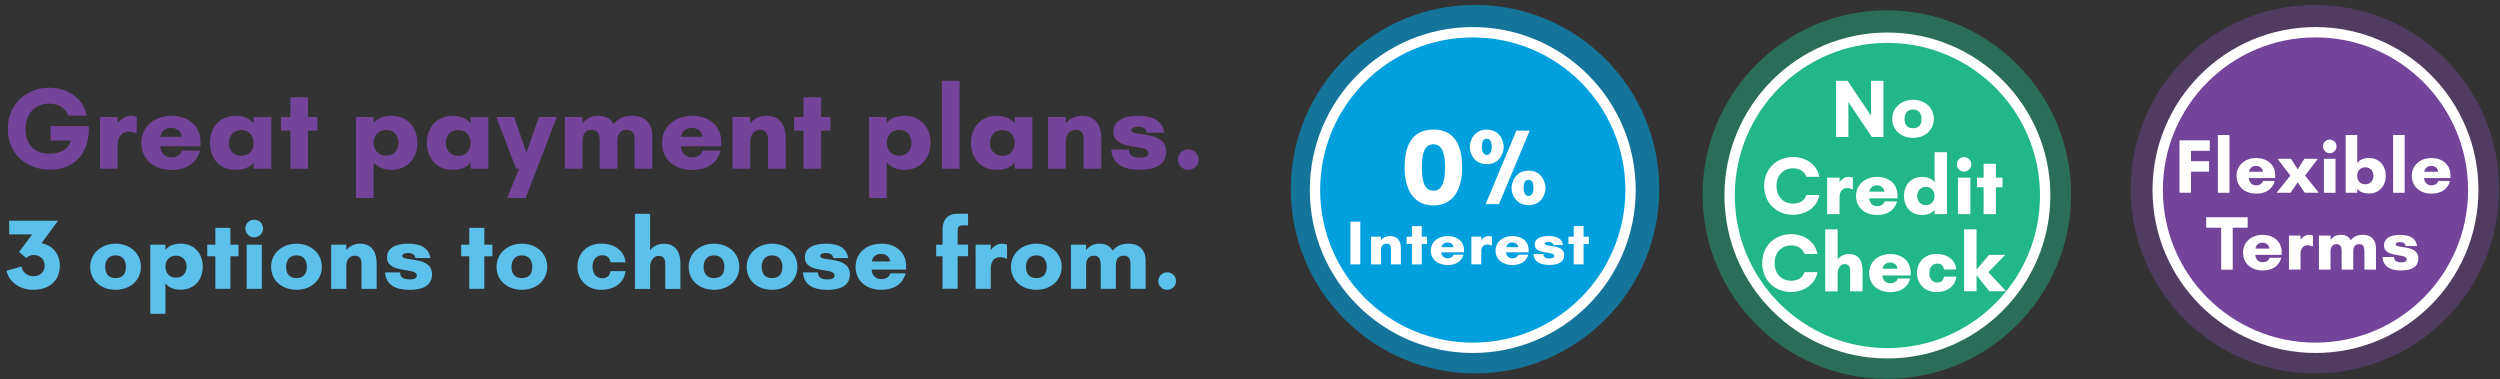 <?xml version="1.0" encoding="UTF-8"?>
<svg width="290px" height="44px" viewBox="0 0 290 44" version="1.1" xmlns="http://www.w3.org/2000/svg" xmlns:xlink="http://www.w3.org/1999/xlink">
    <rect x="0" y="0" width="290" height="44" fill="#333333" stroke="none"/>
    <title>finance</title>
    <g id="Pro-Details" stroke="none" stroke-width="1" fill="none" fill-rule="evenodd">
        <g id="AlkaViva-pro-page-V04" transform="translate(-1031, -421)" fill-rule="nonzero">
            <g id="Group-16" transform="translate(0, 88)">
                <g id="product-details" transform="translate(92, 60)">
                    <g id="Group-5" transform="translate(770.268, 14.963)">
                        <g id="Group-2" transform="translate(18.495, 235.98)">
                            <g id="finance" transform="translate(151, 22.629)">
                                <g id="Group" transform="translate(246.4, 0)" fill="#73449A">
                                    <g opacity="0.6" id="Oval">
                                        <circle opacity="0.75" cx="21.371" cy="21.371" r="21.371"></circle>
                                    </g>
                                    <circle id="Oval" stroke="#FFFFFF" stroke-width="1.2" cx="21.433" cy="21.47" r="18.303"></circle>
                                </g>
                                <g id="Group" transform="translate(148.971, 0)" fill="#00A0DF">
                                    <circle id="Oval" opacity="0.6" cx="21.371" cy="21.371" r="21.371"></circle>
                                    <circle id="Oval" stroke="#FFFFFF" stroke-width="1.2" cx="21.107" cy="21.47" r="18.303"></circle>
                                </g>
                                <g id="Group" transform="translate(196.743, 0.629)" fill="#21B789">
                                    <g opacity="0.6" id="Oval">
                                        <circle opacity="0.75" cx="21.371" cy="21.371" r="21.371"></circle>
                                    </g>
                                    <circle id="Oval" stroke="#FFFFFF" stroke-width="1.2" cx="21.433" cy="21.476" r="18.303"></circle>
                                </g>
                                <g id="Group" transform="translate(162.171, 14.457)" fill="#FFFFFF">
                                    <path d="M0,4.415 C0,2.241 0.621,0 3.341,0 C6.062,0 6.676,2.241 6.676,4.415 C6.676,6.589 5.88,8.8 3.341,8.8 C0.802,8.8 0,6.577 0,4.415 Z M4.689,4.427 C4.689,3.328 4.595,1.706 3.341,1.706 C2.088,1.706 2.006,3.328 2.006,4.403 C2.006,5.58 2.131,7.094 3.341,7.094 C4.551,7.094 4.689,5.55 4.689,4.427 L4.689,4.427 Z" id="Shape"></path>
                                    <path d="M7.566,2.012 C7.566,1.37 7.986,0.006 9.529,0.006 C11.071,0.006 11.497,1.37 11.497,2.012 C11.497,2.757 11.002,4.013 9.529,4.013 C8.055,4.013 7.566,2.757 7.566,2.012 L7.566,2.012 Z M8.964,2.012 C8.964,2.541 9.153,2.949 9.529,2.949 C9.905,2.949 10.112,2.529 10.112,2.024 C10.112,1.646 10.055,1.069 9.529,1.069 C9.002,1.069 8.964,1.646 8.964,2.012 Z M10.945,8.65 L9.397,8.65 L12.964,0.126 L14.512,0.126 L10.945,8.65 Z M12.406,6.782 C12.406,6.139 12.839,4.763 14.381,4.763 C15.923,4.763 16.343,6.139 16.343,6.782 C16.343,7.533 15.835,8.77 14.381,8.77 C12.926,8.77 12.406,7.533 12.406,6.782 Z M13.804,6.77 C13.804,7.31 13.992,7.707 14.381,7.707 C14.769,7.707 14.945,7.298 14.945,6.782 C14.945,6.403 14.895,5.827 14.381,5.827 C13.867,5.827 13.804,6.403 13.804,6.77 Z" id="Shape"></path>
                                </g>
                                <g id="Group" transform="translate(203.657, 8.8)" fill="#FFFFFF">
                                    <polygon id="Path" points="14.057 -2.23313431e-15 14.057 6.521 12.714 6.521 9.993 2.464 9.993 6.521 8.558 6.521 8.558 -2.23313431e-15 9.894 -2.23313431e-15 12.623 4.057 12.623 -2.23313431e-15 14.063 -2.23313431e-15"></polygon>
                                    <path d="M15.081,4.413 C15.081,3.095 16.172,2.2 17.496,2.2 C18.82,2.2 19.905,3.095 19.905,4.413 C19.905,5.73 18.845,6.619 17.496,6.619 C16.148,6.619 15.081,5.767 15.081,4.413 Z M18.477,4.425 C18.477,3.898 18.25,3.328 17.496,3.328 C16.742,3.328 16.509,3.904 16.509,4.425 C16.509,4.946 16.718,5.503 17.496,5.503 C18.275,5.503 18.477,4.964 18.477,4.425 Z" id="Shape"></path>
                                    <path d="M0.221,12.19 C0.221,10.124 1.759,8.844 3.58,8.844 C5.088,8.844 6.351,9.714 6.627,11.136 L5.113,11.136 C4.929,10.504 4.31,10.149 3.568,10.149 C2.513,10.149 1.655,10.897 1.655,12.196 C1.655,13.495 2.513,14.249 3.568,14.249 C4.31,14.249 4.941,13.893 5.113,13.25 L6.633,13.25 C6.357,14.69 5.051,15.548 3.568,15.548 C1.717,15.548 0.221,14.231 0.221,12.196 L0.221,12.19 Z" id="Path"></path>
                                    <path d="M7.528,11.24 L8.969,11.24 L8.969,11.755 C9.177,11.448 9.563,11.142 10.042,11.142 C10.213,11.142 10.397,11.185 10.514,11.24 L10.514,12.576 L10.422,12.576 C10.219,12.478 10.029,12.441 9.858,12.441 C9.312,12.441 8.969,12.809 8.969,13.55 L8.969,15.469 L7.528,15.469 L7.528,11.24 L7.528,11.24 Z" id="Path"></path>
                                    <path d="M10.881,13.36 C10.881,12.043 11.924,11.148 13.346,11.148 C14.633,11.148 15.688,11.926 15.688,13.268 L15.688,13.636 L12.408,13.636 C12.445,14.163 12.776,14.543 13.315,14.543 C13.818,14.543 14.118,14.267 14.18,13.992 L15.639,13.992 C15.357,15.046 14.48,15.567 13.346,15.567 C11.887,15.567 10.881,14.702 10.881,13.36 Z M14.161,12.858 C14.131,12.453 13.812,12.128 13.297,12.128 C12.782,12.128 12.5,12.453 12.426,12.858 L14.161,12.858 L14.161,12.858 Z" id="Shape"></path>
                                    <path d="M16.442,13.36 C16.442,12.098 17.245,11.148 18.544,11.148 C19.078,11.148 19.617,11.301 19.991,11.761 L19.991,8.28 L21.426,8.28 L21.426,15.469 L19.991,15.469 L19.991,14.96 C19.703,15.395 19.078,15.567 18.544,15.567 C17.245,15.567 16.442,14.629 16.442,13.36 L16.442,13.36 Z M19.991,13.36 C19.991,12.809 19.654,12.306 18.986,12.306 C18.318,12.306 17.98,12.809 17.98,13.36 C17.98,13.912 18.312,14.421 18.986,14.421 C19.66,14.421 19.991,13.918 19.991,13.36 Z" id="Shape"></path>
                                    <path d="M22.572,9.695 C22.572,9.23 22.946,8.856 23.412,8.856 C23.878,8.856 24.252,9.23 24.252,9.695 C24.252,10.161 23.866,10.535 23.412,10.535 C22.958,10.535 22.572,10.149 22.572,9.695 Z M22.701,11.24 L24.142,11.24 L24.142,15.469 L22.701,15.469 L22.701,11.24 Z" id="Shape"></path>
                                    <polygon id="Path" points="25.68 12.349 24.914 12.349 24.914 11.24 25.68 11.24 25.68 9.628 27.109 9.628 27.109 11.24 27.875 11.24 27.875 12.349 27.109 12.349 27.109 15.469 25.68 15.469"></polygon>
                                    <path d="M0,21.137 C0,19.072 1.539,17.791 3.359,17.791 C4.868,17.791 6.13,18.662 6.406,20.083 L4.892,20.083 C4.708,19.452 4.089,19.097 3.347,19.097 C2.293,19.097 1.435,19.844 1.435,21.144 C1.435,22.443 2.293,23.197 3.347,23.197 C4.089,23.197 4.72,22.841 4.892,22.198 L6.412,22.198 C6.137,23.638 4.831,24.496 3.347,24.496 C1.496,24.496 0,23.178 0,21.144 L0,21.137 Z" id="Path"></path>
                                    <path d="M7.307,17.227 L8.748,17.227 L8.748,20.708 C9.036,20.347 9.49,20.096 10.048,20.096 C11.176,20.096 11.636,20.874 11.636,22.026 L11.636,24.422 L10.195,24.422 L10.195,22.026 C10.195,21.53 10.005,21.26 9.551,21.26 C9.098,21.26 8.748,21.744 8.748,22.314 L8.748,24.428 L7.307,24.428 L7.307,17.24 L7.307,17.227 Z" id="Path"></path>
                                    <path d="M12.408,22.308 C12.408,20.99 13.45,20.096 14.872,20.096 C16.16,20.096 17.214,20.874 17.214,22.216 L17.214,22.584 L13.934,22.584 C13.971,23.111 14.302,23.491 14.842,23.491 C15.344,23.491 15.645,23.215 15.706,22.939 L17.165,22.939 C16.883,23.993 16.007,24.514 14.872,24.514 C13.413,24.514 12.408,23.65 12.408,22.308 Z M15.688,21.805 C15.657,21.401 15.338,21.076 14.823,21.076 C14.308,21.076 14.026,21.401 13.953,21.805 L15.688,21.805 L15.688,21.805 Z" id="Shape"></path>
                                    <path d="M17.95,22.296 C17.95,21.095 18.79,20.089 20.2,20.089 C21.61,20.089 22.45,20.905 22.511,21.885 L21.082,21.885 C21.033,21.475 20.8,21.205 20.304,21.205 C19.654,21.205 19.384,21.744 19.384,22.296 C19.384,22.847 19.654,23.399 20.304,23.399 C20.8,23.399 21.027,23.129 21.082,22.719 L22.511,22.719 C22.443,23.693 21.573,24.508 20.2,24.508 C18.826,24.508 17.95,23.503 17.95,22.296 Z" id="Path"></path>
                                    <polygon id="Path" points="26.342 24.416 24.859 22.541 24.859 24.416 23.418 24.416 23.418 17.227 24.859 17.227 24.859 21.891 26.306 20.194 28.188 20.194 26.232 22.204 28.286 24.416 26.349 24.416"></polygon>
                                </g>
                                <g id="Group" transform="translate(155.886, 25.143)" fill="#FFFFFF">
                                    <polygon id="Path" points="0 0 1.147 0 1.147 4.953 0 4.953"></polygon>
                                    <path d="M2.398,1.74 L3.545,1.74 L3.545,2.13 C3.772,1.857 4.14,1.665 4.582,1.665 C5.484,1.665 5.852,2.252 5.852,3.131 L5.852,4.953 L4.705,4.953 L4.705,3.131 C4.705,2.753 4.551,2.543 4.189,2.543 C3.827,2.543 3.545,2.799 3.545,3.277 L3.545,4.953 L2.398,4.953 L2.398,1.746 L2.398,1.74 Z" id="Path"></path>
                                    <polygon id="Path" points="7.134 2.584 6.52 2.584 6.52 1.74 7.134 1.74 7.134 0.518 8.274 0.518 8.274 1.74 8.888 1.74 8.888 2.584 8.274 2.584 8.274 4.953 7.134 4.953"></polygon>
                                    <path d="M9.329,3.347 C9.329,2.346 10.164,1.665 11.298,1.665 C12.329,1.665 13.169,2.252 13.169,3.277 L13.169,3.556 L10.544,3.556 C10.575,3.952 10.838,4.249 11.268,4.249 C11.666,4.249 11.912,4.039 11.955,3.83 L13.126,3.83 C12.899,4.627 12.2,5.029 11.292,5.029 C10.127,5.029 9.323,4.377 9.323,3.352 L9.329,3.347 Z M11.955,2.962 C11.93,2.654 11.673,2.41 11.268,2.41 C10.863,2.41 10.63,2.66 10.568,2.962 L11.955,2.962 Z" id="Shape"></path>
                                    <path d="M14.028,1.74 L15.175,1.74 L15.175,2.13 C15.341,1.897 15.653,1.665 16.034,1.665 C16.175,1.665 16.316,1.699 16.414,1.74 L16.414,2.753 L16.34,2.753 C16.181,2.677 16.028,2.648 15.886,2.648 C15.451,2.648 15.175,2.928 15.175,3.492 L15.175,4.947 L14.028,4.947 L14.028,1.74 L14.028,1.74 Z" id="Path"></path>
                                    <path d="M16.837,3.347 C16.837,2.346 17.671,1.665 18.806,1.665 C19.837,1.665 20.677,2.252 20.677,3.277 L20.677,3.556 L18.052,3.556 C18.082,3.952 18.346,4.249 18.775,4.249 C19.174,4.249 19.419,4.039 19.462,3.83 L20.634,3.83 C20.407,4.627 19.708,5.029 18.8,5.029 C17.635,5.029 16.831,4.377 16.831,3.352 L16.837,3.347 Z M19.462,2.962 C19.438,2.654 19.18,2.41 18.775,2.41 C18.371,2.41 18.138,2.66 18.076,2.962 L19.462,2.962 Z" id="Shape"></path>
                                    <path d="M21.241,3.754 L22.382,3.754 C22.382,4.225 22.836,4.26 23.118,4.26 C23.425,4.26 23.646,4.185 23.646,3.981 C23.646,3.347 21.382,3.894 21.382,2.654 C21.382,2.037 21.934,1.665 22.983,1.665 C23.952,1.665 24.566,1.979 24.67,2.712 L23.541,2.712 C23.505,2.421 23.222,2.34 22.989,2.34 C22.811,2.34 22.535,2.38 22.535,2.555 C22.535,2.992 24.799,2.52 24.799,3.888 C24.799,4.732 24.032,5.017 23.094,5.017 C22.039,5.017 21.303,4.668 21.235,3.754 L21.241,3.754 Z" id="Path"></path>
                                    <polygon id="Path" points="25.903 2.584 25.29 2.584 25.29 1.74 25.903 1.74 25.903 0.518 27.044 0.518 27.044 1.74 27.657 1.74 27.657 2.584 27.044 2.584 27.044 4.953 25.903 4.953"></polygon>
                                </g>
                                <g id="Group" transform="translate(252.057, 15.086)" fill="#FFFFFF">
                                    <polygon id="Path" points="0 0.623 3.515 0.623 3.515 1.838 1.336 1.838 1.336 3.04 3.43 3.04 3.43 4.255 1.336 4.255 1.336 6.697 0 6.697 0 0.617"></polygon>
                                    <polygon id="Path" points="4.455 0 5.798 0 5.798 6.703 4.455 6.703"></polygon>
                                    <path d="M6.621,4.737 C6.621,3.504 7.592,2.674 8.916,2.674 C10.118,2.674 11.101,3.4 11.101,4.652 L11.101,4.994 L8.043,4.994 C8.08,5.482 8.385,5.842 8.892,5.842 C9.355,5.842 9.642,5.586 9.697,5.33 L11.058,5.33 C10.796,6.313 9.978,6.801 8.922,6.801 C7.567,6.801 6.627,5.995 6.627,4.744 L6.621,4.737 Z M9.679,4.267 C9.654,3.895 9.349,3.584 8.873,3.584 C8.397,3.584 8.129,3.889 8.062,4.267 L9.679,4.267 Z" id="Shape"></path>
                                    <polygon id="Path" points="12.858 4.719 11.381 2.766 12.938 2.766 13.713 3.98 14.488 2.766 16.044 2.766 14.567 4.719 16.166 6.703 14.53 6.703 13.713 5.488 12.889 6.703 11.259 6.703 12.858 4.719"></polygon>
                                    <path d="M16.642,1.325 C16.642,0.885 16.99,0.537 17.429,0.537 C17.869,0.537 18.216,0.885 18.216,1.325 C18.216,1.764 17.856,2.112 17.429,2.112 C17.002,2.112 16.642,1.752 16.642,1.325 Z M16.758,2.766 L18.1,2.766 L18.1,6.709 L16.758,6.709 L16.758,2.766 Z" id="Shape"></path>
                                    <path d="M20.621,6.227 L20.621,6.703 L19.278,6.703 L19.278,0 L20.621,0 L20.621,3.242 C20.969,2.814 21.469,2.668 21.969,2.668 C23.178,2.668 23.928,3.553 23.928,4.731 C23.928,5.91 23.178,6.789 21.969,6.789 C21.475,6.789 20.889,6.63 20.621,6.227 L20.621,6.227 Z M22.494,4.731 C22.494,4.219 22.183,3.748 21.555,3.748 C20.926,3.748 20.615,4.219 20.615,4.731 C20.615,5.244 20.926,5.72 21.555,5.72 C22.183,5.72 22.494,5.25 22.494,4.731 Z" id="Shape"></path>
                                    <polygon id="Path" points="24.783 0 26.119 0 26.119 6.703 24.783 6.703"></polygon>
                                    <path d="M26.949,4.737 C26.949,3.504 27.92,2.674 29.244,2.674 C30.446,2.674 31.429,3.4 31.429,4.652 L31.429,4.994 L28.371,4.994 C28.408,5.482 28.713,5.842 29.219,5.842 C29.689,5.842 29.97,5.586 30.025,5.33 L31.386,5.33 C31.123,6.313 30.306,6.801 29.25,6.801 C27.895,6.801 26.955,5.995 26.955,4.744 L26.949,4.737 Z M30.007,4.267 C29.982,3.895 29.677,3.584 29.201,3.584 C28.725,3.584 28.457,3.889 28.389,4.267 L30.007,4.267 Z" id="Shape"></path>
                                    <polygon id="Path" points="4.839 10.757 3.1 10.757 3.1 9.542 7.909 9.542 7.909 10.757 6.176 10.757 6.176 15.623 4.833 15.623 4.833 10.757"></polygon>
                                    <path d="M7.372,13.651 C7.372,12.418 8.342,11.587 9.667,11.587 C10.869,11.587 11.851,12.314 11.851,13.565 L11.851,13.907 L8.794,13.907 C8.831,14.396 9.142,14.756 9.642,14.756 C10.112,14.756 10.393,14.499 10.448,14.243 L11.809,14.243 C11.546,15.226 10.728,15.714 9.673,15.714 C8.318,15.714 7.378,14.908 7.378,13.657 L7.372,13.651 Z M10.429,13.181 C10.405,12.808 10.1,12.497 9.624,12.497 C9.148,12.497 8.879,12.802 8.812,13.181 L10.429,13.181 Z" id="Shape"></path>
                                    <path d="M12.7,11.673 L14.042,11.673 L14.042,12.155 C14.237,11.874 14.598,11.581 15.043,11.581 C15.202,11.581 15.373,11.618 15.482,11.673 L15.482,12.918 L15.397,12.918 C15.208,12.827 15.031,12.79 14.872,12.79 C14.366,12.79 14.042,13.132 14.042,13.822 L14.042,15.611 L12.7,15.611 L12.7,11.667 L12.7,11.673 Z" id="Path"></path>
                                    <path d="M22.793,13.077 L22.793,15.617 L21.451,15.617 L21.451,13.529 C21.451,12.967 21.323,12.662 20.847,12.662 C20.371,12.662 20.157,12.967 20.157,13.529 L20.157,15.617 L18.814,15.617 L18.814,13.529 C18.814,12.967 18.662,12.662 18.216,12.662 C17.771,12.662 17.521,12.967 17.521,13.529 L17.521,15.617 L16.178,15.617 L16.178,11.673 L17.521,11.673 L17.521,12.155 C17.789,11.819 18.174,11.581 18.698,11.581 C19.132,11.581 19.614,11.703 19.87,12.204 C20.242,11.746 20.676,11.581 21.268,11.581 C22.299,11.581 22.787,12.234 22.787,13.077 L22.793,13.077 Z" id="Path"></path>
                                    <path d="M23.55,14.151 L24.88,14.151 C24.88,14.731 25.411,14.774 25.741,14.774 C26.101,14.774 26.357,14.676 26.357,14.432 C26.357,13.651 23.721,14.322 23.721,12.802 C23.721,12.045 24.362,11.587 25.588,11.587 C26.711,11.587 27.431,11.972 27.56,12.875 L26.241,12.875 C26.199,12.515 25.869,12.424 25.601,12.424 C25.393,12.424 25.07,12.479 25.07,12.692 C25.07,13.23 27.706,12.65 27.706,14.328 C27.706,15.366 26.815,15.714 25.717,15.714 C24.49,15.714 23.629,15.287 23.55,14.158 L23.55,14.151 Z" id="Path"></path>
                                </g>
                                <g id="Group-2" transform="translate(0.142, 8.8)" fill="#73449A">
                                    <path d="M9.399,5.266 L9.399,5.517 C9.399,8.795 7.382,10.306 4.884,10.306 C2.103,10.306 0,8.435 0,5.566 C0,2.697 2.196,0.801 4.804,0.801 C6.963,0.801 8.77,2.037 9.164,4.049 L7,4.049 C6.741,3.15 5.846,2.648 4.792,2.648 C3.287,2.648 2.06,3.7 2.06,5.59 C2.06,7.48 3.182,8.459 4.872,8.459 C6.099,8.459 7.086,7.896 7.296,6.93 L4.958,6.93 L4.958,5.26 L9.399,5.26 L9.399,5.266 Z" id="Path"></path>
                                    <path d="M10.688,4.202 L12.741,4.202 L12.741,4.93 C13.043,4.496 13.592,4.061 14.277,4.061 C14.524,4.061 14.789,4.122 14.955,4.202 L14.955,6.092 L14.826,6.092 C14.536,5.951 14.265,5.902 14.018,5.902 C13.241,5.902 12.747,6.422 12.747,7.474 L12.747,10.196 L10.694,10.196 L10.694,4.202 L10.688,4.202 Z" id="Path"></path>
                                    <path d="M15.486,7.205 C15.486,5.334 16.978,4.061 19.007,4.061 C20.851,4.061 22.356,5.162 22.356,7.071 L22.356,7.591 L17.669,7.591 C17.724,8.337 18.199,8.881 18.97,8.881 C19.686,8.881 20.123,8.49 20.204,8.098 L22.294,8.098 C21.893,9.591 20.635,10.337 19.013,10.337 C16.929,10.337 15.492,9.114 15.492,7.211 L15.486,7.205 Z M20.173,6.49 C20.13,5.921 19.673,5.456 18.939,5.456 C18.205,5.456 17.798,5.921 17.694,6.49 L20.173,6.49 Z" id="Shape"></path>
                                    <path d="M23.441,7.205 C23.441,5.413 24.595,4.061 26.445,4.061 C27.209,4.061 27.98,4.282 28.517,4.93 L28.517,4.214 L30.57,4.214 L30.57,10.196 L28.517,10.196 L28.517,9.474 C28.104,10.092 27.209,10.331 26.445,10.331 C24.588,10.331 23.441,9.003 23.441,7.205 Z M28.517,7.205 C28.517,6.422 28.036,5.713 27.08,5.713 C26.124,5.713 25.643,6.422 25.643,7.205 C25.643,7.988 26.118,8.704 27.08,8.704 C28.042,8.704 28.517,7.994 28.517,7.205 Z" id="Shape"></path>
                                    <polygon id="Path" points="32.778 5.774 31.681 5.774 31.681 4.202 32.778 4.202 32.778 1.914 34.82 1.914 34.82 4.202 35.917 4.202 35.917 5.774 34.82 5.774 34.82 10.196 32.778 10.196 32.778 5.774"></polygon>
                                    <path d="M40.382,4.202 L42.436,4.202 L42.436,4.918 C42.843,4.306 43.744,4.061 44.508,4.061 C46.365,4.061 47.512,5.395 47.512,7.187 C47.512,8.979 46.358,10.331 44.508,10.331 C43.744,10.331 42.973,10.117 42.436,9.462 L42.436,13.597 L40.382,13.597 L40.382,4.202 L40.382,4.202 Z M45.316,7.193 C45.316,6.41 44.835,5.701 43.879,5.701 C42.923,5.701 42.442,6.41 42.442,7.193 C42.442,7.976 42.923,8.691 43.879,8.691 C44.835,8.691 45.316,7.982 45.316,7.193 Z" id="Shape"></path>
                                    <path d="M48.609,7.205 C48.609,5.413 49.763,4.061 51.613,4.061 C52.377,4.061 53.148,4.282 53.685,4.93 L53.685,4.214 L55.739,4.214 L55.739,10.196 L53.685,10.196 L53.685,9.474 C53.272,10.092 52.377,10.331 51.613,10.331 C49.756,10.331 48.609,9.003 48.609,7.205 Z M53.685,7.205 C53.685,6.422 53.204,5.713 52.248,5.713 C51.292,5.713 50.811,6.422 50.811,7.205 C50.811,7.988 51.286,8.704 52.248,8.704 C53.21,8.704 53.685,7.994 53.685,7.205 Z" id="Shape"></path>
                                    <polygon id="Path" points="59.303 10.196 58.964 10.196 56.657 4.202 58.742 4.202 60.167 8.349 61.604 4.202 63.688 4.202 60.074 13.597 57.934 13.597 59.309 10.196"></polygon>
                                    <path d="M74.758,6.331 L74.758,10.196 L72.704,10.196 L72.704,7.016 C72.704,6.159 72.507,5.694 71.773,5.694 C71.039,5.694 70.712,6.159 70.712,7.016 L70.712,10.196 L68.659,10.196 L68.659,7.016 C68.659,6.159 68.424,5.694 67.74,5.694 C67.055,5.694 66.667,6.159 66.667,7.016 L66.667,10.196 L64.613,10.196 L64.613,4.202 L66.667,4.202 L66.667,4.93 C67.074,4.416 67.672,4.061 68.474,4.061 C69.14,4.061 69.88,4.245 70.275,5.009 C70.848,4.312 71.514,4.061 72.427,4.061 C74.006,4.061 74.758,5.058 74.758,6.331 L74.758,6.331 Z" id="Path"></path>
                                    <path d="M75.887,7.205 C75.887,5.334 77.379,4.061 79.408,4.061 C81.252,4.061 82.757,5.162 82.757,7.071 L82.757,7.591 L78.07,7.591 C78.125,8.337 78.6,8.881 79.371,8.881 C80.086,8.881 80.524,8.49 80.604,8.098 L82.695,8.098 C82.294,9.591 81.036,10.337 79.414,10.337 C77.33,10.337 75.893,9.114 75.893,7.211 L75.887,7.205 Z M80.574,6.49 C80.53,5.921 80.074,5.456 79.34,5.456 C78.606,5.456 78.199,5.921 78.094,6.49 L80.574,6.49 Z" id="Shape"></path>
                                    <path d="M84.064,4.202 L86.118,4.202 L86.118,4.93 C86.525,4.416 87.179,4.061 87.974,4.061 C89.59,4.061 90.244,5.162 90.244,6.795 L90.244,10.196 L88.19,10.196 L88.19,6.795 C88.19,6.092 87.913,5.694 87.271,5.694 C86.63,5.694 86.118,6.171 86.118,7.071 L86.118,10.196 L84.064,10.196 L84.064,4.202 L84.064,4.202 Z" id="Path"></path>
                                    <polygon id="Path" points="92.304 5.774 91.206 5.774 91.206 4.202 92.304 4.202 92.304 1.914 94.345 1.914 94.345 4.202 95.443 4.202 95.443 5.774 94.345 5.774 94.345 10.196 92.304 10.196 92.304 5.774"></polygon>
                                    <path d="M99.901,4.202 L101.955,4.202 L101.955,4.918 C102.362,4.306 103.263,4.061 104.021,4.061 C105.877,4.061 107.031,5.395 107.031,7.187 C107.031,8.979 105.877,10.331 104.021,10.331 C103.256,10.331 102.485,10.117 101.955,9.462 L101.955,13.597 L99.901,13.597 L99.901,4.202 L99.901,4.202 Z M104.835,7.193 C104.835,6.41 104.354,5.701 103.398,5.701 C102.442,5.701 101.961,6.41 101.961,7.193 C101.961,7.976 102.442,8.691 103.398,8.691 C104.354,8.691 104.835,7.982 104.835,7.193 Z" id="Shape"></path>
                                    <polygon id="Path" points="108.35 0 110.404 0 110.404 10.196 108.35 10.196"></polygon>
                                    <path d="M111.724,7.205 C111.724,5.413 112.877,4.061 114.727,4.061 C115.492,4.061 116.263,4.282 116.799,4.93 L116.799,4.214 L118.853,4.214 L118.853,10.196 L116.799,10.196 L116.799,9.474 C116.386,10.092 115.492,10.331 114.727,10.331 C112.871,10.331 111.724,9.003 111.724,7.205 Z M116.799,7.205 C116.799,6.422 116.318,5.713 115.362,5.713 C114.407,5.713 113.926,6.422 113.926,7.205 C113.926,7.988 114.4,8.704 115.362,8.704 C116.325,8.704 116.799,7.994 116.799,7.205 Z" id="Shape"></path>
                                    <path d="M120.672,4.202 L122.726,4.202 L122.726,4.93 C123.133,4.416 123.787,4.061 124.582,4.061 C126.198,4.061 126.852,5.162 126.852,6.795 L126.852,10.196 L124.798,10.196 L124.798,6.795 C124.798,6.092 124.521,5.694 123.879,5.694 C123.238,5.694 122.726,6.171 122.726,7.071 L122.726,10.196 L120.672,10.196 L120.672,4.202 L120.672,4.202 Z" id="Path"></path>
                                    <path d="M127.993,7.97 L130.034,7.97 C130.034,8.85 130.842,8.918 131.354,8.918 C131.903,8.918 132.297,8.771 132.297,8.392 C132.297,7.205 128.252,8.227 128.252,5.915 C128.252,4.759 129.239,4.061 131.12,4.061 C132.846,4.061 133.944,4.648 134.141,6.019 L132.119,6.019 C132.051,5.474 131.545,5.327 131.132,5.327 C130.817,5.327 130.324,5.407 130.324,5.731 C130.324,6.551 134.37,5.664 134.37,8.221 C134.37,9.799 133.007,10.325 131.317,10.325 C129.436,10.325 128.116,9.676 127.993,7.957 L127.993,7.97 Z" id="Path"></path>
                                    <path d="M135.739,9.15 C135.739,8.484 136.275,7.957 136.941,7.957 C137.607,7.957 138.144,8.49 138.144,9.15 C138.144,9.811 137.601,10.331 136.941,10.331 C136.281,10.331 135.739,9.805 135.739,9.15 Z" id="Path"></path>
                                </g>
                                <path d="M6.179,30.25 C6.179,31.945 4.995,33.046 3.09,33.046 C1.573,33.046 0.253,32.146 0,30.831 L1.733,30.342 C1.85,30.997 2.356,31.468 3.127,31.468 C3.947,31.468 4.416,30.923 4.416,30.25 C4.416,29.486 3.867,29.009 3.139,29.009 C2.88,29.009 2.541,29.113 2.257,29.345 L1.449,28.66 L2.966,26.617 L0.302,26.617 L0.302,25.033 L5.957,25.033 L4.058,27.633 C5.365,27.92 6.179,28.85 6.179,30.244 L6.179,30.25 Z" id="Path" fill="#5BC0EA"></path>
                                <path d="M9.701,30.373 C9.701,28.776 11.033,27.694 12.649,27.694 C14.265,27.694 15.584,28.776 15.584,30.373 C15.584,31.969 14.289,33.046 12.649,33.046 C11.008,33.046 9.701,32.012 9.701,30.373 L9.701,30.373 Z M13.845,30.385 C13.845,29.749 13.568,29.052 12.649,29.052 C11.73,29.052 11.44,29.749 11.44,30.385 C11.44,31.021 11.699,31.688 12.649,31.688 C13.599,31.688 13.845,31.033 13.845,30.385 Z" id="Shape" fill="#5BC0EA"></path>
                                <path d="M16.67,27.81 L18.427,27.81 L18.427,28.422 C18.779,27.902 19.544,27.688 20.191,27.688 C21.776,27.688 22.757,28.825 22.757,30.36 C22.757,31.896 21.776,33.039 20.191,33.039 C19.537,33.039 18.884,32.856 18.427,32.299 L18.427,35.829 L16.67,35.829 L16.67,27.804 L16.67,27.81 Z M20.882,30.36 C20.882,29.694 20.469,29.082 19.655,29.082 C18.841,29.082 18.427,29.688 18.427,30.36 C18.427,31.033 18.841,31.639 19.655,31.639 C20.469,31.639 20.882,31.033 20.882,30.36 Z" id="Shape" fill="#5BC0EA"></path>
                                <polygon id="Path" fill="#5BC0EA" points="24.218 29.156 23.281 29.156 23.281 27.81 24.218 27.81 24.218 25.859 25.964 25.859 25.964 27.81 26.901 27.81 26.901 29.156 25.964 29.156 25.964 32.929 24.218 32.929"></polygon>
                                <path d="M27.697,25.938 C27.697,25.369 28.153,24.917 28.727,24.917 C29.3,24.917 29.756,25.369 29.756,25.938 C29.756,26.507 29.288,26.96 28.727,26.96 C28.165,26.96 27.697,26.495 27.697,25.938 Z M27.851,27.81 L29.608,27.81 L29.608,32.929 L27.851,32.929 L27.851,27.81 Z" id="Shape" fill="#5BC0EA"></path>
                                <path d="M30.688,30.373 C30.688,28.776 32.02,27.694 33.636,27.694 C35.251,27.694 36.571,28.776 36.571,30.373 C36.571,31.969 35.276,33.046 33.636,33.046 C31.995,33.046 30.688,32.012 30.688,30.373 Z M34.832,30.385 C34.832,29.749 34.554,29.052 33.636,29.052 C32.717,29.052 32.427,29.749 32.427,30.385 C32.427,31.021 32.686,31.688 33.636,31.688 C34.585,31.688 34.832,31.033 34.832,30.385 Z" id="Shape" fill="#5BC0EA"></path>
                                <path d="M37.65,27.81 L39.408,27.81 L39.408,28.434 C39.76,28 40.308,27.694 40.993,27.694 C42.368,27.694 42.929,28.636 42.929,30.03 L42.929,32.935 L41.172,32.935 L41.172,30.03 C41.172,29.431 40.937,29.088 40.389,29.088 C39.84,29.088 39.408,29.498 39.408,30.263 L39.408,32.935 L37.65,32.935 L37.65,27.816 L37.65,27.81 Z" id="Path" fill="#5BC0EA"></path>
                                <path d="M43.904,31.027 L45.649,31.027 C45.649,31.779 46.34,31.841 46.778,31.841 C47.246,31.841 47.586,31.718 47.586,31.394 C47.586,30.379 44.132,31.253 44.132,29.278 C44.132,28.293 44.971,27.694 46.58,27.694 C48.054,27.694 48.992,28.195 49.158,29.363 L47.431,29.363 C47.376,28.899 46.938,28.776 46.593,28.776 C46.321,28.776 45.902,28.844 45.902,29.125 C45.902,29.822 49.356,29.07 49.356,31.253 C49.356,32.605 48.19,33.052 46.747,33.052 C45.143,33.052 44.015,32.495 43.91,31.033 L43.904,31.027 Z" id="Path" fill="#5BC0EA"></path>
                                <polygon id="Path" fill="#5BC0EA" points="53.673 29.156 52.735 29.156 52.735 27.81 53.673 27.81 53.673 25.859 55.418 25.859 55.418 27.81 56.355 27.81 56.355 29.156 55.418 29.156 55.418 32.929 53.673 32.929"></polygon>
                                <path d="M56.836,30.373 C56.836,28.776 58.168,27.694 59.784,27.694 C61.4,27.694 62.72,28.776 62.72,30.373 C62.72,31.969 61.425,33.046 59.784,33.046 C58.144,33.046 56.836,32.012 56.836,30.373 Z M60.981,30.385 C60.981,29.749 60.703,29.052 59.784,29.052 C58.865,29.052 58.575,29.749 58.575,30.385 C58.575,31.021 58.834,31.688 59.784,31.688 C60.734,31.688 60.981,31.033 60.981,30.385 Z" id="Shape" fill="#5BC0EA"></path>
                                <path d="M66.217,30.36 C66.217,28.911 67.246,27.688 68.967,27.688 C70.688,27.688 71.711,28.672 71.792,29.859 L70.046,29.859 C69.985,29.357 69.701,29.039 69.097,29.039 C68.301,29.039 67.968,29.694 67.968,30.36 C67.968,31.027 68.301,31.7 69.097,31.7 C69.701,31.7 69.985,31.376 70.046,30.88 L71.792,30.88 C71.711,32.061 70.645,33.046 68.967,33.046 C67.29,33.046 66.217,31.828 66.217,30.367 L66.217,30.36 Z" id="Path" fill="#5BC0EA"></path>
                                <path d="M72.889,24.226 L74.647,24.226 L74.647,28.44 C74.999,28.006 75.547,27.7 76.232,27.7 C77.607,27.7 78.168,28.642 78.168,30.036 L78.168,32.942 L76.411,32.942 L76.411,30.036 C76.411,29.437 76.176,29.107 75.628,29.107 C75.079,29.107 74.647,29.688 74.647,30.385 L74.647,32.942 L72.889,32.942 L72.889,24.232 L72.889,24.226 Z" id="Path" fill="#5BC0EA"></path>
                                <path d="M79.118,30.373 C79.118,28.776 80.45,27.694 82.066,27.694 C83.682,27.694 85.002,28.776 85.002,30.373 C85.002,31.969 83.707,33.046 82.066,33.046 C80.426,33.046 79.118,32.012 79.118,30.373 Z M83.263,30.385 C83.263,29.749 82.985,29.052 82.066,29.052 C81.147,29.052 80.857,29.749 80.857,30.385 C80.857,31.021 81.116,31.688 82.066,31.688 C83.016,31.688 83.263,31.033 83.263,30.385 Z" id="Shape" fill="#5BC0EA"></path>
                                <path d="M85.853,30.373 C85.853,28.776 87.185,27.694 88.801,27.694 C90.416,27.694 91.736,28.776 91.736,30.373 C91.736,31.969 90.441,33.046 88.801,33.046 C87.16,33.046 85.853,32.012 85.853,30.373 Z M89.997,30.385 C89.997,29.749 89.72,29.052 88.801,29.052 C87.882,29.052 87.592,29.749 87.592,30.385 C87.592,31.021 87.851,31.688 88.801,31.688 C89.75,31.688 89.997,31.033 89.997,30.385 Z" id="Shape" fill="#5BC0EA"></path>
                                <path d="M92.371,31.027 L94.117,31.027 C94.117,31.779 94.807,31.841 95.245,31.841 C95.714,31.841 96.053,31.718 96.053,31.394 C96.053,30.379 92.6,31.253 92.6,29.278 C92.6,28.293 93.438,27.694 95.048,27.694 C96.522,27.694 97.459,28.195 97.626,29.363 L95.899,29.363 C95.843,28.899 95.406,28.776 95.06,28.776 C94.789,28.776 94.37,28.844 94.37,29.125 C94.37,29.822 97.823,29.07 97.823,31.253 C97.823,32.605 96.658,33.052 95.214,33.052 C93.611,33.052 92.482,32.495 92.378,31.033 L92.371,31.027 Z" id="Path" fill="#5BC0EA"></path>
                                <path d="M98.483,30.373 C98.483,28.776 99.76,27.694 101.493,27.694 C103.065,27.694 104.348,28.636 104.348,30.263 L104.348,30.703 L100.345,30.703 C100.389,31.339 100.796,31.804 101.456,31.804 C102.066,31.804 102.436,31.468 102.51,31.137 L104.292,31.137 C103.947,32.416 102.874,33.046 101.493,33.046 C99.716,33.046 98.483,32 98.483,30.373 L98.483,30.373 Z M102.485,29.761 C102.448,29.272 102.054,28.874 101.431,28.874 C100.808,28.874 100.456,29.272 100.37,29.761 L102.485,29.761 Z" id="Shape" fill="#5BC0EA"></path>
                                <path d="M108.572,29.156 L107.832,29.156 L107.832,27.81 L108.572,27.81 L108.572,26.067 C108.572,24.795 109.3,24.22 110.238,24.22 L111.533,24.22 L111.533,25.577 L110.897,25.577 C110.416,25.577 110.324,25.773 110.324,26.269 L110.324,27.804 L111.533,27.804 L111.533,29.149 L110.324,29.149 L110.324,32.923 L108.566,32.923 L108.566,29.149 L108.572,29.156 Z" id="Path" fill="#5BC0EA"></path>
                                <path d="M112.408,27.81 L114.166,27.81 L114.166,28.434 C114.425,28.067 114.894,27.694 115.473,27.694 C115.683,27.694 115.905,27.743 116.053,27.81 L116.053,29.425 L115.942,29.425 C115.695,29.308 115.461,29.26 115.251,29.26 C114.585,29.26 114.166,29.7 114.166,30.605 L114.166,32.929 L112.408,32.929 L112.408,27.81 Z" id="Path" fill="#5BC0EA"></path>
                                <path d="M116.51,30.373 C116.51,28.776 117.842,27.694 119.457,27.694 C121.073,27.694 122.393,28.776 122.393,30.373 C122.393,31.969 121.098,33.046 119.457,33.046 C117.817,33.046 116.51,32.012 116.51,30.373 Z M120.654,30.385 C120.654,29.749 120.376,29.052 119.457,29.052 C118.539,29.052 118.249,29.749 118.249,30.385 C118.249,31.021 118.508,31.688 119.457,31.688 C120.407,31.688 120.654,31.033 120.654,30.385 Z" id="Shape" fill="#5BC0EA"></path>
                                <path d="M132.131,29.633 L132.131,32.929 L130.373,32.929 L130.373,30.214 C130.373,29.48 130.207,29.088 129.578,29.088 C128.949,29.088 128.677,29.486 128.677,30.214 L128.677,32.929 L126.92,32.929 L126.92,30.214 C126.92,29.48 126.722,29.088 126.136,29.088 C125.551,29.088 125.224,29.486 125.224,30.214 L125.224,32.929 L123.466,32.929 L123.466,27.81 L125.224,27.81 L125.224,28.434 C125.575,28 126.081,27.694 126.766,27.694 C127.333,27.694 127.968,27.853 128.301,28.507 C128.794,27.914 129.362,27.694 130.139,27.694 C131.49,27.694 132.131,28.544 132.131,29.633 L132.131,29.633 Z" id="Path" fill="#5BC0EA"></path>
                                <path d="M133.599,32.036 C133.599,31.468 134.055,31.015 134.629,31.015 C135.202,31.015 135.659,31.468 135.659,32.036 C135.659,32.605 135.196,33.046 134.629,33.046 C134.061,33.046 133.599,32.599 133.599,32.036 Z" id="Path" fill="#5BC0EA"></path>
                            </g>
                        </g>
                    </g>
                </g>
            </g>
        </g>
    </g>
</svg>
